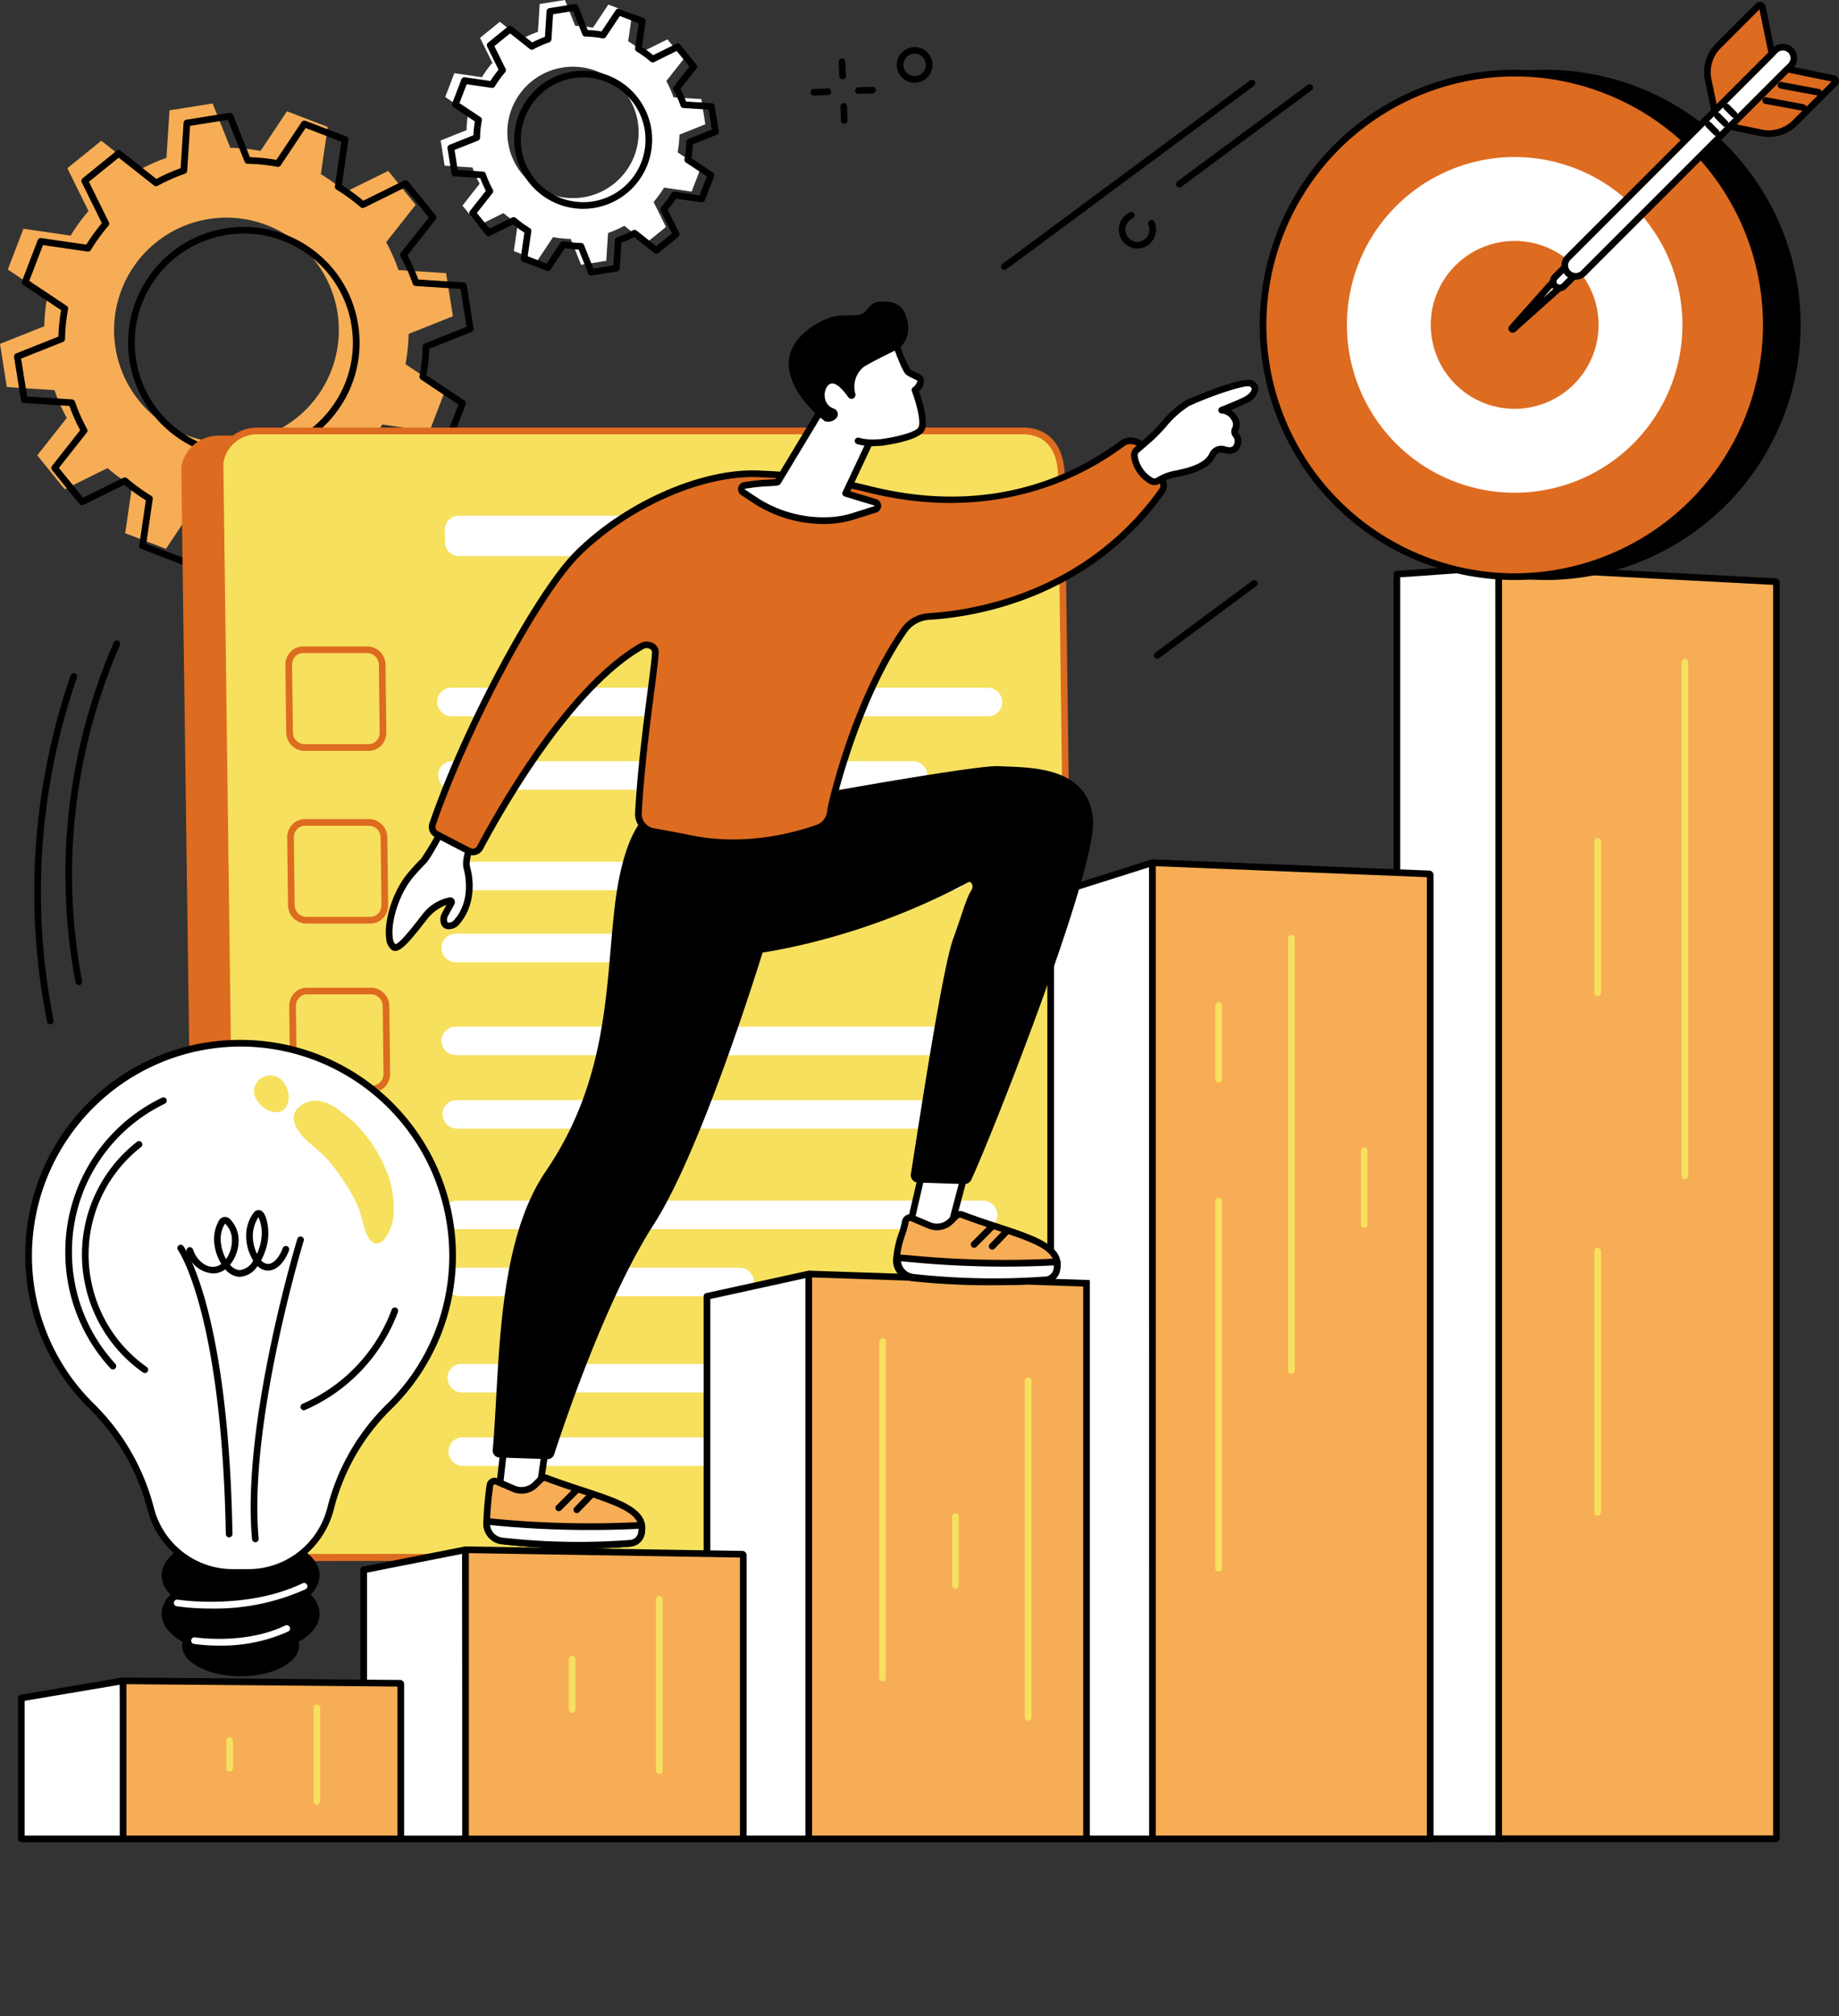 <svg xmlns="http://www.w3.org/2000/svg" width="320.627" height="351.31" viewBox="0 0 320.627 351.31">
  <rect x="0" y="0" width="320.627" height="351.31" fill="#333333" stroke="none"/>
  <g id="Group_486" data-name="Group 486" transform="translate(-277.43 -536.69)">
    <path id="Shape" d="M0,0H30V30H0Z" transform="translate(408 858)" fill="none"/>
    <path id="Path_2173" data-name="Path 2173" d="M219.8-818.491a11.449,11.449,0,0,1,13.1,9.515,11.449,11.449,0,0,1-9.515,13.1,11.45,11.45,0,0,1-13.1-9.515A11.45,11.45,0,0,1,219.8-818.491Zm-21.28,12.715.7,4.393,4.848.313a18.4,18.4,0,0,0,1.256,2.833l-3.005,3.809,2.8,3.456,4.356-2.153a18.641,18.641,0,0,0,2.5,1.818l-.7,4.808,4.153,1.593,2.692-4.036a18.438,18.438,0,0,0,3.082.318l1.8,4.513,4.392-.7.313-4.848a18.4,18.4,0,0,0,2.833-1.256l3.809,3.005,3.456-2.8-2.152-4.356a18.675,18.675,0,0,0,1.819-2.5l4.808.7,1.593-4.153-4.036-2.692a18.444,18.444,0,0,0,.318-3.083l4.513-1.8-.7-4.392-4.848-.313a18.417,18.417,0,0,0-1.256-2.833l3.005-3.808-2.8-3.456-4.356,2.152a18.638,18.638,0,0,0-2.5-1.818l.7-4.808-4.152-1.593-2.692,4.036a18.434,18.434,0,0,0-3.082-.318l-1.8-4.513-4.393.7-.313,4.848a18.4,18.4,0,0,0-2.833,1.256l-3.808-3.005-3.456,2.8,2.153,4.356a18.666,18.666,0,0,0-1.819,2.5l-4.809-.7-1.593,4.153,4.036,2.692a18.437,18.437,0,0,0-.318,3.082Z" transform="translate(155.736 1366.945)" fill="#fff"/>
    <path id="Path_2174" data-name="Path 2174" d="M223.55-815.514a10.8,10.8,0,0,0-7.092,4.348,10.8,10.8,0,0,0-1.941,8.089,10.881,10.881,0,0,0,12.437,9.033,10.882,10.882,0,0,0,9.033-12.437A10.882,10.882,0,0,0,223.55-815.514Zm1.7,22.766A12.048,12.048,0,0,1,213.371-802.9a11.951,11.951,0,0,1,2.147-8.953,11.95,11.95,0,0,1,7.85-4.812,12.043,12.043,0,0,1,13.765,10,12.044,12.044,0,0,1-10,13.766A12.088,12.088,0,0,1,225.245-792.749Zm-3.466,5.63a.572.572,0,0,1,.108.01,17.927,17.927,0,0,0,2.986.308.581.581,0,0,1,.528.366l1.626,4.082,3.476-.551.283-4.384a.58.58,0,0,1,.389-.511,17.978,17.978,0,0,0,2.744-1.217.58.58,0,0,1,.639.053L238-786.245l2.735-2.215-1.947-3.94a.581.581,0,0,1,.081-.636,18.118,18.118,0,0,0,1.762-2.426.582.582,0,0,1,.58-.274l4.349.633,1.26-3.286-3.651-2.435a.581.581,0,0,1-.248-.591,17.93,17.93,0,0,0,.308-2.986.58.58,0,0,1,.365-.528l4.081-1.626-.551-3.476-4.384-.283a.581.581,0,0,1-.511-.389,17.86,17.86,0,0,0-1.216-2.743.581.581,0,0,1,.053-.639l2.718-3.445-2.215-2.734-3.94,1.947A.581.581,0,0,1,237-818.4a18.123,18.123,0,0,0-2.426-1.762.581.581,0,0,1-.273-.58l.633-4.349-3.286-1.261-2.435,3.651a.58.58,0,0,1-.592.248,17.884,17.884,0,0,0-2.985-.308.58.58,0,0,1-.528-.366l-1.626-4.081-3.476.551-.283,4.384a.581.581,0,0,1-.389.511,17.9,17.9,0,0,0-2.743,1.216.58.58,0,0,1-.639-.053l-3.445-2.718-2.735,2.215,1.947,3.94a.58.58,0,0,1-.081.636,18.133,18.133,0,0,0-1.762,2.427.581.581,0,0,1-.58.273l-4.35-.633-1.26,3.286,3.651,2.435a.581.581,0,0,1,.248.591,17.892,17.892,0,0,0-.308,2.985.58.58,0,0,1-.366.528l-4.081,1.626.551,3.476,4.384.284a.58.58,0,0,1,.511.389,17.911,17.911,0,0,0,1.216,2.744.581.581,0,0,1-.053.639l-2.718,3.444,2.215,2.735,3.94-1.947a.581.581,0,0,1,.636.08,18.079,18.079,0,0,0,2.426,1.762.581.581,0,0,1,.273.58l-.633,4.349,3.286,1.26,2.434-3.65A.581.581,0,0,1,221.779-787.119Zm4.88,5.992a.58.58,0,0,1-.539-.366l-1.657-4.159a19.1,19.1,0,0,1-2.412-.248l-2.481,3.72a.581.581,0,0,1-.691.22l-4.153-1.593a.58.58,0,0,1-.367-.625L215-788.61a19.318,19.318,0,0,1-1.959-1.422l-4.015,1.984a.581.581,0,0,1-.708-.155l-2.8-3.456a.58.58,0,0,1,0-.725l2.77-3.51a19.119,19.119,0,0,1-.983-2.217l-4.467-.289a.581.581,0,0,1-.536-.488l-.7-4.393a.581.581,0,0,1,.358-.63l4.159-1.657a19.133,19.133,0,0,1,.248-2.412l-3.72-2.481a.581.581,0,0,1-.22-.691l1.593-4.153a.58.58,0,0,1,.625-.367l4.432.645a19.347,19.347,0,0,1,1.423-1.959L208.521-821a.581.581,0,0,1,.155-.708l3.456-2.8a.58.58,0,0,1,.725,0l3.51,2.77a19.05,19.05,0,0,1,2.217-.982l.289-4.468a.581.581,0,0,1,.488-.536l4.393-.7a.58.58,0,0,1,.63.358l1.657,4.159a19.051,19.051,0,0,1,2.412.248l2.481-3.72a.581.581,0,0,1,.691-.22l4.153,1.593a.58.58,0,0,1,.367.625l-.645,4.432a19.283,19.283,0,0,1,1.959,1.423l4.015-1.985a.581.581,0,0,1,.708.155l2.8,3.456a.58.58,0,0,1,0,.725l-2.77,3.51a19.119,19.119,0,0,1,.983,2.217l4.467.289a.581.581,0,0,1,.536.488l.7,4.393a.58.58,0,0,1-.358.63l-4.159,1.657a19.13,19.13,0,0,1-.248,2.413l3.72,2.481a.581.581,0,0,1,.22.691l-1.593,4.153a.58.58,0,0,1-.625.366l-4.432-.645A19.356,19.356,0,0,1,240-792.573l1.984,4.015a.58.58,0,0,1-.155.708l-3.456,2.8a.58.58,0,0,1-.725,0l-3.51-2.77a19.1,19.1,0,0,1-2.218.983l-.289,4.467a.581.581,0,0,1-.488.536l-4.393.7A.554.554,0,0,1,226.659-781.127Z" transform="translate(153.852 1365.828)"/>
    <path id="Path_2175" data-name="Path 2175" d="M36.413-763.526a19.592,19.592,0,0,1,22.419,16.282A19.593,19.593,0,0,1,42.55-724.825a19.592,19.592,0,0,1-22.419-16.282A19.592,19.592,0,0,1,36.413-763.526ZM0-741.768l1.192,7.517,8.3.536a31.534,31.534,0,0,0,2.149,4.848l-5.144,6.517,4.791,5.914,7.454-3.684a31.916,31.916,0,0,0,4.285,3.112l-1.2,8.228,7.106,2.726,4.607-6.907a31.574,31.574,0,0,0,5.274.544l3.076,7.722,7.517-1.192.537-8.3a31.543,31.543,0,0,0,4.847-2.149l6.517,5.143,5.914-4.791-3.683-7.454a31.945,31.945,0,0,0,3.112-4.285l8.228,1.2,2.726-7.106L70.7-738.232a31.53,31.53,0,0,0,.545-5.274l7.722-3.076L77.771-754.1l-8.295-.537a31.6,31.6,0,0,0-2.149-4.848L72.47-766l-4.79-5.914-7.454,3.683a31.888,31.888,0,0,0-4.285-3.112l1.2-8.228L50.032-782.3l-4.607,6.907a31.535,31.535,0,0,0-5.274-.544l-3.077-7.723-7.517,1.192-.536,8.295a31.5,31.5,0,0,0-4.848,2.149l-6.517-5.143-5.914,4.791,3.684,7.454a31.956,31.956,0,0,0-3.112,4.285l-8.228-1.2L1.36-754.725l6.907,4.606a31.54,31.54,0,0,0-.545,5.275Z" transform="translate(277.43 1338.38)" fill="#f6ad55"/>
    <path id="Path_2176" data-name="Path 2176" d="M43.322-758.759l.091.573a18.888,18.888,0,0,0-12.405,7.6,18.886,18.886,0,0,0-3.394,14.15,18.885,18.885,0,0,0,7.6,12.405,18.887,18.887,0,0,0,14.15,3.394,18.886,18.886,0,0,0,12.405-7.605,18.886,18.886,0,0,0,3.394-14.149,18.888,18.888,0,0,0-7.6-12.405,18.886,18.886,0,0,0-14.15-3.394Zm3.026,39.527a20.021,20.021,0,0,1-11.811-3.855,20.039,20.039,0,0,1-8.069-13.163,20.04,20.04,0,0,1,3.6-15.014,20.041,20.041,0,0,1,13.163-8.069,20.039,20.039,0,0,1,15.013,3.6,20.038,20.038,0,0,1,8.069,13.163,20.037,20.037,0,0,1-3.6,15.013,20.04,20.04,0,0,1-13.163,8.07A20.462,20.462,0,0,1,46.348-719.232Zm-5.9,10.458a.572.572,0,0,1,.108.01,31.1,31.1,0,0,0,5.178.534.581.581,0,0,1,.528.365l2.9,7.291,6.6-1.046.507-7.832a.582.582,0,0,1,.389-.511,31.059,31.059,0,0,0,4.758-2.109.579.579,0,0,1,.639.053l6.153,4.855L73.4-711.37l-3.478-7.038a.58.58,0,0,1,.081-.636,31.457,31.457,0,0,0,3.056-4.207.581.581,0,0,1,.58-.274l7.768,1.13,2.394-6.239-6.521-4.349a.58.58,0,0,1-.248-.592,31.05,31.05,0,0,0,.534-5.177.58.58,0,0,1,.365-.528l7.291-2.9-1.046-6.6-7.832-.507a.579.579,0,0,1-.511-.389,31.078,31.078,0,0,0-2.11-4.758.58.58,0,0,1,.053-.639l4.855-6.153-4.206-5.193-7.038,3.478a.581.581,0,0,1-.636-.08,31.437,31.437,0,0,0-4.207-3.056.58.58,0,0,1-.273-.58l1.13-7.769-6.239-2.394L52.817-770.3a.582.582,0,0,1-.592.248,31.051,31.051,0,0,0-5.177-.534.582.582,0,0,1-.528-.366l-2.9-7.291-6.6,1.047-.507,7.832a.581.581,0,0,1-.389.511,31.017,31.017,0,0,0-4.759,2.11.58.58,0,0,1-.639-.053l-6.153-4.856-5.192,4.206,3.478,7.038a.581.581,0,0,1-.08.636,31.4,31.4,0,0,0-3.056,4.207.582.582,0,0,1-.58.274l-7.769-1.13-2.394,6.239,6.521,4.349a.581.581,0,0,1,.248.591,31.059,31.059,0,0,0-.534,5.178.581.581,0,0,1-.365.528l-7.291,2.9,1.046,6.6,7.832.507a.581.581,0,0,1,.511.389,31.032,31.032,0,0,0,2.11,4.758.581.581,0,0,1-.053.639l-4.856,6.153,4.206,5.193,7.038-3.478a.581.581,0,0,1,.636.081,31.438,31.438,0,0,0,4.207,3.055.581.581,0,0,1,.274.58l-1.13,7.768,6.239,2.394,4.349-6.521A.581.581,0,0,1,40.447-708.774Zm8.35,9.428a.581.581,0,0,1-.539-.366l-2.935-7.367a32.292,32.292,0,0,1-4.606-.475l-4.395,6.589a.581.581,0,0,1-.691.22l-7.106-2.726a.58.58,0,0,1-.366-.625l1.142-7.85a32.625,32.625,0,0,1-3.741-2.717l-7.112,3.515a.582.582,0,0,1-.708-.155l-4.791-5.914a.581.581,0,0,1,0-.725l4.906-6.217a32.264,32.264,0,0,1-1.876-4.233L8.064-728.9a.581.581,0,0,1-.536-.489L6.336-736.91a.58.58,0,0,1,.358-.63l7.367-2.935a32.212,32.212,0,0,1,.474-4.606l-6.589-4.395a.58.58,0,0,1-.22-.691l2.726-7.106a.581.581,0,0,1,.625-.367l7.85,1.142a32.6,32.6,0,0,1,2.717-3.741l-3.514-7.111a.581.581,0,0,1,.155-.708l5.913-4.791a.581.581,0,0,1,.725,0l6.217,4.906a32.226,32.226,0,0,1,4.233-1.877l.512-7.913a.58.58,0,0,1,.488-.536l7.517-1.192a.58.58,0,0,1,.63.358l2.935,7.367a32.211,32.211,0,0,1,4.606.475l4.395-6.589a.581.581,0,0,1,.691-.22l7.106,2.726a.581.581,0,0,1,.367.625l-1.142,7.85a32.653,32.653,0,0,1,3.741,2.717l7.111-3.514a.58.58,0,0,1,.708.155L79.83-761.6a.58.58,0,0,1,.005.725l-4.907,6.218a32.235,32.235,0,0,1,1.877,4.233l7.913.512a.581.581,0,0,1,.536.488l1.192,7.517a.581.581,0,0,1-.359.63l-7.367,2.935a32.208,32.208,0,0,1-.475,4.606l6.589,4.395a.58.58,0,0,1,.22.691l-2.726,7.106a.58.58,0,0,1-.625.367l-7.85-1.142a32.714,32.714,0,0,1-2.717,3.741l3.514,7.112a.581.581,0,0,1-.155.708l-5.914,4.791a.58.58,0,0,1-.725,0l-6.218-4.906a32.228,32.228,0,0,1-4.233,1.876l-.512,7.913a.581.581,0,0,1-.488.536l-7.517,1.192A.61.61,0,0,1,48.8-699.346Z" transform="translate(273.551 1335.814)"/>
    <path id="Path_2177" data-name="Path 2177" d="M90.894-439H224.285a6.452,6.452,0,0,0,6.555-6.471l-2.48-181.048c-.162-4.849-2.6-7.606-6.74-7.606H88.227a6.572,6.572,0,0,0-6.561,5.529l2.5,183.125A6.668,6.668,0,0,0,90.894-439Z" transform="translate(227.369 1246.716)" fill="#dd6b20"/>
    <path id="Path_2178" data-name="Path 2178" d="M108.23-439.933H241.622a6.476,6.476,0,0,0,6.559-6.51l-2.373-182.15c-.159-4.879-2.594-7.653-6.735-7.653H105.678a6.588,6.588,0,0,0-6.564,5.563l2.388,184.24A6.682,6.682,0,0,0,108.23-439.933Z" transform="translate(216.674 1248.017)" fill="#f6e05e"/>
    <path id="Path_2179" data-name="Path 2179" d="M98.775-631.561l2.387,184.191a6.107,6.107,0,0,0,6.148,5.937H240.7a6,6,0,0,0,4.307-1.781,5.747,5.747,0,0,0,1.671-4.141L244.307-629.5c-.149-4.561-2.335-7.079-6.155-7.079H104.758A5.984,5.984,0,0,0,98.775-631.561ZM240.7-440.272H107.31A7.273,7.273,0,0,1,100-447.355L97.613-631.642l.007-.047a7.138,7.138,0,0,1,7.138-6.056H238.152c4.478,0,7.145,2.994,7.316,8.214l2.373,182.161a6.9,6.9,0,0,1-2.006,4.972A7.151,7.151,0,0,1,240.7-440.272Z" transform="translate(217.594 1248.937)" fill="#dd6b20"/>
    <path id="Path_2180" data-name="Path 2180" d="M106.714-365.371a7.273,7.273,0,0,1-7.309-7.083L96.64-514.966a.58.58,0,0,1,.569-.592.572.572,0,0,1,.592.569l2.765,142.515a6.108,6.108,0,0,0,6.148,5.941l92.187-.152h0a.581.581,0,0,1,.581.58.58.58,0,0,1-.58.581Z" transform="translate(218.191 1174.036)" fill="#dd6b20"/>
    <path id="Path_2181" data-name="Path 2181" d="M131.667-538.045a1.863,1.863,0,0,0-1.333.563,2.08,2.08,0,0,0-.594,1.5l.142,11.727a2.059,2.059,0,0,0,1.992,2.082h11.214a1.864,1.864,0,0,0,1.333-.563,2.085,2.085,0,0,0,.594-1.5l-.143-11.726a2.058,2.058,0,0,0-1.991-2.082Zm11.421,17.037H131.875a3.223,3.223,0,0,1-3.152-3.229l-.142-11.726a3.237,3.237,0,0,1,.928-2.335,3.017,3.017,0,0,1,2.159-.908h11.214a3.223,3.223,0,0,1,3.152,3.229l.143,11.727a3.234,3.234,0,0,1-.929,2.334A3.017,3.017,0,0,1,143.088-521.008Z" transform="translate(198.611 1188.532)" fill="#dd6b20"/>
    <path id="Path_2182" data-name="Path 2182" d="M132.47-460.3a1.862,1.862,0,0,0-1.333.564,2.08,2.08,0,0,0-.594,1.5l.142,11.727a2.059,2.059,0,0,0,1.992,2.082h11.214a1.863,1.863,0,0,0,1.333-.563,2.084,2.084,0,0,0,.594-1.5l-.143-11.726a2.059,2.059,0,0,0-1.992-2.082Zm11.421,17.038H132.678a3.223,3.223,0,0,1-3.153-3.229l-.142-11.726a3.236,3.236,0,0,1,.929-2.335,3.015,3.015,0,0,1,2.159-.909h11.214a3.224,3.224,0,0,1,3.153,3.229l.143,11.727a3.236,3.236,0,0,1-.929,2.334A3.015,3.015,0,0,1,143.891-443.262Z" transform="translate(198.119 1140.875)" fill="#dd6b20"/>
    <path id="Path_2183" data-name="Path 2183" d="M133.392-384.379a1.864,1.864,0,0,0-1.333.563,2.084,2.084,0,0,0-.594,1.5l.142,11.727A2.059,2.059,0,0,0,133.6-368.5h11.214a1.864,1.864,0,0,0,1.333-.563,2.082,2.082,0,0,0,.594-1.5L146.6-382.3a2.059,2.059,0,0,0-1.992-2.082Zm11.421,17.037H133.6a3.224,3.224,0,0,1-3.153-3.229L130.3-382.3a3.236,3.236,0,0,1,.929-2.335,3.018,3.018,0,0,1,2.159-.908h11.214a3.224,3.224,0,0,1,3.153,3.229l.142,11.727a3.234,3.234,0,0,1-.929,2.334A3.015,3.015,0,0,1,144.813-367.342Z" transform="translate(197.555 1094.335)" fill="#dd6b20"/>
    <path id="Path_2184" data-name="Path 2184" d="M135-305.885a1.863,1.863,0,0,0-1.333.563,2.083,2.083,0,0,0-.594,1.5l.143,11.726a2.059,2.059,0,0,0,1.991,2.082h11.214a1.864,1.864,0,0,0,1.333-.563,2.084,2.084,0,0,0,.594-1.5l-.143-11.727a2.059,2.059,0,0,0-1.991-2.082Zm11.421,17.038H135.209a3.223,3.223,0,0,1-3.152-3.229l-.143-11.727a3.237,3.237,0,0,1,.929-2.334,3.017,3.017,0,0,1,2.159-.909h11.214a3.224,3.224,0,0,1,3.152,3.229l.143,11.726a3.236,3.236,0,0,1-.929,2.335A3.015,3.015,0,0,1,146.422-288.847Z" transform="translate(196.568 1046.219)" fill="#dd6b20"/>
    <path id="Path_2185" data-name="Path 2185" d="M266.551-591H202.832a2.466,2.466,0,0,1-2.4-2.483l-.025-2.069a2.4,2.4,0,0,1,2.344-2.483h63.72a2.467,2.467,0,0,1,2.4,2.483l.025,2.069A2.4,2.4,0,0,1,266.551-591Z" transform="translate(154.584 1224.591)" fill="#fff"/>
    <path id="Path_2186" data-name="Path 2186" d="M293.023-515.629H199.46a2.52,2.52,0,0,1-2.511-2.483,2.443,2.443,0,0,1,2.448-2.483H292.96a2.519,2.519,0,0,1,2.511,2.483A2.443,2.443,0,0,1,293.023-515.629Z" transform="translate(156.701 1177.124)" fill="#fff"/>
    <path id="Path_2187" data-name="Path 2187" d="M280.248-482.554H199.914a2.519,2.519,0,0,1-2.511-2.483,2.443,2.443,0,0,1,2.448-2.483h80.335a2.52,2.52,0,0,1,2.511,2.483A2.443,2.443,0,0,1,280.248-482.554Z" transform="translate(156.424 1156.849)" fill="#fff"/>
    <path id="Path_2188" data-name="Path 2188" d="M287.417-437.31H200.738a2.519,2.519,0,0,1-2.511-2.483,2.443,2.443,0,0,1,2.448-2.483h86.679a2.52,2.52,0,0,1,2.511,2.483A2.444,2.444,0,0,1,287.417-437.31Z" transform="translate(155.918 1129.115)" fill="#fff"/>
    <path id="Path_2189" data-name="Path 2189" d="M250.171-404.854H201.411a2.52,2.52,0,0,1-2.511-2.483,2.443,2.443,0,0,1,2.448-2.483h48.761a2.52,2.52,0,0,1,2.511,2.483A2.444,2.444,0,0,1,250.171-404.854Z" transform="translate(155.506 1109.219)" fill="#fff"/>
    <path id="Path_2190" data-name="Path 2190" d="M294.966-363.038H201.4a2.52,2.52,0,0,1-2.511-2.483A2.443,2.443,0,0,1,201.339-368H294.9a2.52,2.52,0,0,1,2.511,2.483A2.444,2.444,0,0,1,294.966-363.038Z" transform="translate(155.51 1083.586)" fill="#fff"/>
    <path id="Path_2191" data-name="Path 2191" d="M282.191-329.962H201.857a2.52,2.52,0,0,1-2.511-2.483,2.443,2.443,0,0,1,2.448-2.483h80.334a2.519,2.519,0,0,1,2.511,2.483A2.443,2.443,0,0,1,282.191-329.962Z" transform="translate(155.232 1063.31)" fill="#fff"/>
    <path id="Path_2192" data-name="Path 2192" d="M293.833-284.718H202.171a2.52,2.52,0,0,1-2.511-2.483,2.443,2.443,0,0,1,2.448-2.483H293.77a2.519,2.519,0,0,1,2.511,2.483A2.443,2.443,0,0,1,293.833-284.718Z" transform="translate(155.039 1035.576)" fill="#fff"/>
    <path id="Path_2193" data-name="Path 2193" d="M252.086-254.518H203.325A2.52,2.52,0,0,1,200.814-257a2.444,2.444,0,0,1,2.448-2.483h48.761A2.519,2.519,0,0,1,254.533-257,2.443,2.443,0,0,1,252.086-254.518Z" transform="translate(154.332 1017.063)" fill="#fff"/>
    <path id="Path_2194" data-name="Path 2194" d="M297.674-211.2H204.111a2.519,2.519,0,0,1-2.511-2.483,2.443,2.443,0,0,1,2.448-2.483h93.564a2.519,2.519,0,0,1,2.511,2.483A2.443,2.443,0,0,1,297.674-211.2Z" transform="translate(153.85 990.509)" fill="#fff"/>
    <path id="Path_2195" data-name="Path 2195" d="M284.9-178.124H204.565a2.52,2.52,0,0,1-2.511-2.483,2.443,2.443,0,0,1,2.448-2.483h80.334a2.52,2.52,0,0,1,2.511,2.483A2.443,2.443,0,0,1,284.9-178.124Z" transform="translate(153.572 970.234)" fill="#fff"/>
    <path id="Path_2196" data-name="Path 2196" d="M647.244-353.355H629.319V-573.7l17.745-1.253Z" transform="translate(-108.34 1210.442)" fill="#fff"/>
    <path id="Path_2197" data-name="Path 2197" d="M628.98-354.855h16.764l-.179-220.39-16.585,1.171Zm17.345,1.161H628.4a.58.58,0,0,1-.581-.581V-574.615a.581.581,0,0,1,.539-.579l17.746-1.253a.582.582,0,0,1,.436.154.58.58,0,0,1,.185.425l.18,221.594a.578.578,0,0,1-.17.41A.584.584,0,0,1,646.325-353.694Z" transform="translate(-107.422 1211.362)"/>
    <path id="Path_2198" data-name="Path 2198" d="M723.414-353.34H675.352c-.1,0-.18-.112-.18-.248V-574.673c0-.142.085-.256.187-.25l48.063,2.537c.1.005.174.116.174.25v218.548C723.6-353.452,723.515-353.34,723.414-353.34Z" transform="translate(-136.449 1210.427)" fill="#f6ad55"/>
    <path id="Path_2199" data-name="Path 2199" d="M674.833-354.84H722.1V-572.746l-47.263-2.495Zm47.662,1.161H674.432a.788.788,0,0,1-.76-.828V-575.592a.866.866,0,0,1,.26-.628.722.722,0,0,1,.538-.2l48.064,2.537a.8.8,0,0,1,.724.83v218.548A.79.79,0,0,1,722.495-353.679Z" transform="translate(-135.529 1211.347)"/>
    <path id="Path_2200" data-name="Path 2200" d="M758.147-442.907a.581.581,0,0,1-.582-.581v-89.479a.581.581,0,0,1,.582-.581.58.58,0,0,1,.58.581v89.479A.58.58,0,0,1,758.147-442.907Z" transform="translate(-186.955 1185.063)" fill="#f6e05e"/>
    <path id="Path_2201" data-name="Path 2201" d="M718.859-425.374a.58.58,0,0,1-.581-.581v-26.4a.58.58,0,0,1,.581-.581.581.581,0,0,1,.581.581v26.4A.581.581,0,0,1,718.859-425.374Z" transform="translate(-162.873 1135.647)" fill="#f6e05e"/>
    <path id="Path_2202" data-name="Path 2202" d="M718.859-221.824a.58.58,0,0,1-.581-.581v-45.551a.58.58,0,0,1,.581-.581.58.58,0,0,1,.581.581V-222.4A.581.581,0,0,1,718.859-221.824Z" transform="translate(-162.873 1022.612)" fill="#f6e05e"/>
    <path id="Path_2203" data-name="Path 2203" d="M491.188-271.728H473.346v-164.5l17.745-5.606Z" transform="translate(-12.73 1128.842)" fill="#fff"/>
    <path id="Path_2204" data-name="Path 2204" d="M473.007-273.228h16.681l-.1-168.732-16.585,5.239Zm17.262,1.161H472.427a.58.58,0,0,1-.581-.581v-164.5a.58.58,0,0,1,.406-.554L490-443.3a.581.581,0,0,1,.518.085.58.58,0,0,1,.238.468l.1,170.1a.578.578,0,0,1-.17.41A.583.583,0,0,1,490.269-272.067Z" transform="translate(-11.811 1129.762)"/>
    <path id="Path_2205" data-name="Path 2205" d="M567.441-271.716H519.379a.186.186,0,0,1-.18-.194V-441.62a.186.186,0,0,1,.187-.192l48.063,1.947a.187.187,0,0,1,.173.192v167.763A.186.186,0,0,1,567.441-271.716Z" transform="translate(-40.838 1128.83)" fill="#f6ad55"/>
    <path id="Path_2206" data-name="Path 2206" d="M518.86-273.216h47.261v-167l-47.261-1.914Zm47.662,1.161H518.459a.769.769,0,0,1-.76-.774V-442.54a.783.783,0,0,1,.238-.562.77.77,0,0,1,.552-.21l48.063,1.947a.765.765,0,0,1,.73.772v167.763A.769.769,0,0,1,566.522-272.055Z" transform="translate(-39.918 1129.75)"/>
    <path id="Path_2207" data-name="Path 2207" d="M580.869-332.863a.58.58,0,0,1-.581-.581v-75.348a.58.58,0,0,1,.581-.581.58.58,0,0,1,.581.581v75.348A.58.58,0,0,1,580.869-332.863Z" transform="translate(-78.285 1108.944)" fill="#f6e05e"/>
    <path id="Path_2208" data-name="Path 2208" d="M548.08-365.023a.581.581,0,0,1-.581-.581v-12.844a.58.58,0,0,1,.581-.581.58.58,0,0,1,.581.581V-365.6A.58.58,0,0,1,548.08-365.023Z" transform="translate(-58.186 1090.344)" fill="#f6e05e"/>
    <path id="Path_2209" data-name="Path 2209" d="M548.08-225.816a.581.581,0,0,1-.581-.581V-290.37a.58.58,0,0,1,.581-.581.58.58,0,0,1,.581.581V-226.4A.58.58,0,0,1,548.08-225.816Z" transform="translate(-58.186 1036.352)" fill="#f6e05e"/>
    <path id="Path_2210" data-name="Path 2210" d="M613.658-299.6a.58.58,0,0,1-.581-.581v-12.844a.58.58,0,0,1,.581-.581.58.58,0,0,1,.581.581v12.844A.58.58,0,0,1,613.658-299.6Z" transform="translate(-98.385 1050.237)" fill="#f6e05e"/>
    <path id="Path_2211" data-name="Path 2211" d="M336.253-158.207H318.507v-94.545l17.746-3.891Z" transform="translate(82.186 1015.322)" fill="#fff"/>
    <path id="Path_2212" data-name="Path 2212" d="M318.168-159.707h16.585v-97.134L318.168-253.2Zm17.165,1.161H317.587a.58.58,0,0,1-.581-.581v-94.545a.58.58,0,0,1,.456-.567l17.746-3.891a.58.58,0,0,1,.488.115.58.58,0,0,1,.217.452v98.436A.58.58,0,0,1,335.333-158.546Z" transform="translate(83.105 1016.241)"/>
    <path id="Path_2213" data-name="Path 2213" d="M412.783-158.2H364.361v-98.229a.2.2,0,0,1,.207-.2l48.215,1.615Z" transform="translate(54.078 1015.312)" fill="#f6ad55"/>
    <path id="Path_2214" data-name="Path 2214" d="M364.022-159.7h47.261v-95.672l-47.261-1.583Zm48.422,1.161H362.861v-98.81a.784.784,0,0,1,.238-.561.771.771,0,0,1,.569-.219l48.777,1.634Z" transform="translate(54.998 1016.231)"/>
    <path id="Path_2215" data-name="Path 2215" d="M396.7-167.944a.58.58,0,0,1-.581-.58v-58.645a.58.58,0,0,1,.581-.581.58.58,0,0,1,.581.581v58.645A.58.58,0,0,1,396.7-167.944Z" transform="translate(34.609 997.61)" fill="#f6e05e"/>
    <path id="Path_2216" data-name="Path 2216" d="M462.279-150.22a.581.581,0,0,1-.581-.581v-58.645a.58.58,0,0,1,.581-.581.58.58,0,0,1,.581.581V-150.8A.58.58,0,0,1,462.279-150.22Z" transform="translate(-5.59 986.746)" fill="#f6e05e"/>
    <path id="Path_2217" data-name="Path 2217" d="M429.49-135.716a.58.58,0,0,1-.58-.581v-12a.58.58,0,0,1,.58-.581.58.58,0,0,1,.581.581v12A.581.581,0,0,1,429.49-135.716Z" transform="translate(14.51 949.263)" fill="#f6e05e"/>
    <path id="Path_2218" data-name="Path 2218" d="M181.783-82.1H163.869V-129l17.746-3.5Z" transform="translate(176.979 939.219)" fill="#fff"/>
    <path id="Path_2219" data-name="Path 2219" d="M163.53-83.6h16.751l-.165-49.1-16.587,3.271Zm17.334,1.161H162.95a.58.58,0,0,1-.581-.581v-46.891a.581.581,0,0,1,.468-.57l17.746-3.5a.58.58,0,0,1,.48.121.58.58,0,0,1,.213.447l.169,50.388a.592.592,0,0,1-.169.414A.584.584,0,0,1,180.864-82.444Z" transform="translate(177.898 940.139)"/>
    <path id="Path_2220" data-name="Path 2220" d="M257.976-82.1H209.892a.17.17,0,0,1-.169-.17v-50.049a.168.168,0,0,1,.171-.169l48.085.784a.169.169,0,0,1,.166.169v49.264A.17.17,0,0,1,257.976-82.1Z" transform="translate(148.871 939.215)" fill="#f6ad55"/>
    <path id="Path_2221" data-name="Path 2221" d="M209.384-83.6h47.261v-48.449l-47.261-.771Zm47.673,1.161H208.972a.751.751,0,0,1-.749-.751v-50.049a.742.742,0,0,1,.224-.534.748.748,0,0,1,.538-.216l48.085.785a.753.753,0,0,1,.737.749V-83.19A.751.751,0,0,1,257.057-82.44Z" transform="translate(149.791 940.135)"/>
    <path id="Path_2222" data-name="Path 2222" d="M296.109-80.663a.58.58,0,0,1-.581-.58v-29.837a.581.581,0,0,1,.581-.581.58.58,0,0,1,.581.581v29.837A.58.58,0,0,1,296.109-80.663Z" transform="translate(96.271 926.448)" fill="#f6e05e"/>
    <path id="Path_2223" data-name="Path 2223" d="M256.823-74.817a.58.58,0,0,1-.581-.58v-8.8a.58.58,0,0,1,.581-.58.581.581,0,0,1,.581.58v8.8A.58.58,0,0,1,256.823-74.817Z" transform="translate(120.355 909.97)" fill="#f6e05e"/>
    <path id="Path_2224" data-name="Path 2224" d="M27.516-45.929H9.6V-70.487l17.745-2.995Z" transform="translate(271.545 903.044)" fill="#fff"/>
    <path id="Path_2225" data-name="Path 2225" d="M9.262-47.43h16.75L25.85-73.715l-16.588,2.8ZM26.6-46.269H8.682a.58.58,0,0,1-.581-.581V-71.406a.58.58,0,0,1,.484-.572l17.745-3a.579.579,0,0,1,.47.128.583.583,0,0,1,.207.441l.169,27.551a.586.586,0,0,1-.169.414A.585.585,0,0,1,26.6-46.269Z" transform="translate(272.465 903.963)"/>
    <path id="Path_2226" data-name="Path 2226" d="M103.708-45.927H55.624c-.093,0-.169-.043-.169-.093V-73.385c0-.052.077-.093.171-.092l48.085.429c.092,0,.166.042.166.092V-46.02C103.877-45.969,103.8-45.927,103.708-45.927Z" transform="translate(243.438 903.042)" fill="#f6ad55"/>
    <path id="Path_2227" data-name="Path 2227" d="M55.116-47.426h47.261V-73.39l-47.261-.422Zm47.673,1.161H54.7a.708.708,0,0,1-.749-.673V-74.3a.64.64,0,0,1,.193-.457.814.814,0,0,1,.565-.216l48.084.429a.7.7,0,0,1,.741.673v26.936A.708.708,0,0,1,102.789-46.265Z" transform="translate(244.355 903.96)"/>
    <path id="Path_2228" data-name="Path 2228" d="M141.842-45.294a.581.581,0,0,1-.581-.581V-62.189a.581.581,0,0,1,.581-.581.58.58,0,0,1,.58.581v16.314A.58.58,0,0,1,141.842-45.294Z" transform="translate(190.838 896.477)" fill="#f6e05e"/>
    <path id="Path_2229" data-name="Path 2229" d="M102.555-42.1a.58.58,0,0,1-.581-.581v-4.813a.58.58,0,0,1,.581-.581.58.58,0,0,1,.58.581v4.813A.58.58,0,0,1,102.555-42.1Z" transform="translate(214.92 887.468)" fill="#f6e05e"/>
    <path id="Path_2230" data-name="Path 2230" d="M226.458-197.951,224.7-182.389l6.618,2.755L233.76-196.6Z" transform="translate(139.688 979.344)" fill="#fff"/>
    <path id="Path_2231" data-name="Path 2231" d="M224.41-183.677l5.524,2.3,2.252-15.672-6.141-1.137Zm5.993,3.7a.581.581,0,0,1-.223-.044l-6.618-2.755a.581.581,0,0,1-.354-.6l1.755-15.562a.58.58,0,0,1,.231-.4.58.58,0,0,1,.451-.1l7.3,1.353a.581.581,0,0,1,.469.653l-2.438,16.965a.58.58,0,0,1-.288.422A.577.577,0,0,1,230.4-179.973Z" transform="translate(140.607 980.263)"/>
    <path id="Path_2232" data-name="Path 2232" d="M219.816-163.592a56.023,56.023,0,0,0-.573,6.666,3.042,3.042,0,0,0,2.668,3.036,119.759,119.759,0,0,0,22.472.4,2.153,2.153,0,0,0,1.864-1.9c.945-4.792-7.392-5.966-16.532-9.442a.987.987,0,0,0-1.038.211l-.986.954a3.411,3.411,0,0,1-3.711.687l-3-1.278A.843.843,0,0,0,219.816-163.592Z" transform="translate(143.035 959.077)" fill="#f6ad55"/>
    <path id="Path_2233" data-name="Path 2233" d="M219.471-164.429a55.617,55.617,0,0,0-.567,6.591,2.459,2.459,0,0,0,2.161,2.454,118.111,118.111,0,0,0,22.345.4,1.572,1.572,0,0,0,1.347-1.429c.6-3.019-3.2-4.421-9.961-6.639-1.993-.654-4.053-1.33-6.207-2.149a.408.408,0,0,0-.428.086l-.985.954a3.983,3.983,0,0,1-4.343.8l-3-1.279a.26.26,0,0,0-.231.013A.259.259,0,0,0,219.471-164.429Zm15.294,10.963a119.173,119.173,0,0,1-13.848-.766,3.621,3.621,0,0,1-3.174-3.619,56.815,56.815,0,0,1,.579-6.74,1.412,1.412,0,0,1,.711-1.041,1.409,1.409,0,0,1,1.257-.07l3,1.279a2.825,2.825,0,0,0,3.08-.571l.985-.954a1.575,1.575,0,0,1,1.649-.336c2.128.809,4.176,1.481,6.156,2.131,6.459,2.12,11.562,3.793,10.739,7.966a2.741,2.741,0,0,1-2.381,2.361C240.671-153.568,237.667-153.466,234.764-153.466Z" transform="translate(143.955 959.995)"/>
    <path id="Path_2234" data-name="Path 2234" d="M219.249-145.266s-.005.248-.007.369a3.042,3.042,0,0,0,2.668,3.036,119.759,119.759,0,0,0,22.472.4,2.153,2.153,0,0,0,1.864-1.9,6.261,6.261,0,0,0,.033-1.226l-.592.029a172.983,172.983,0,0,1-25.3-.605Z" transform="translate(143.035 947.048)" fill="#fff"/>
    <path id="Path_2235" data-name="Path 2235" d="M218.915-145.546a2.464,2.464,0,0,0,2.15,2.189,118.113,118.113,0,0,0,22.345.4,1.572,1.572,0,0,0,1.347-1.429,3.075,3.075,0,0,0,.038-.505,174.076,174.076,0,0,1-25.383-.608Zm15.85,4.107a119.169,119.169,0,0,1-13.848-.766,3.621,3.621,0,0,1-3.174-3.619l.007-.374a.58.58,0,0,1,.195-.422.583.583,0,0,1,.442-.144l1.139.111a172.962,172.962,0,0,0,25.214.6l.592-.029a.579.579,0,0,1,.608.541,6.58,6.58,0,0,1-.043,1.378,2.741,2.741,0,0,1-2.381,2.361C240.671-141.541,237.667-141.439,234.764-141.439Z" transform="translate(143.955 947.968)"/>
    <path id="Path_2236" data-name="Path 2236" d="M250.8-156.77a.578.578,0,0,1-.41-.17.581.581,0,0,1,0-.821l3.207-3.208a.58.58,0,0,1,.821,0,.581.581,0,0,1,0,.821l-3.207,3.208A.579.579,0,0,1,250.8-156.77Z" transform="translate(124.047 956.778)"/>
    <path id="Path_2237" data-name="Path 2237" d="M258.938-155.045a.579.579,0,0,1-.4-.163.58.58,0,0,1-.015-.821l2.562-2.662a.581.581,0,0,1,.821-.015.581.581,0,0,1,.016.821l-2.563,2.662A.579.579,0,0,1,258.938-155.045Z" transform="translate(119.059 955.386)"/>
    <path id="Path_2238" data-name="Path 2238" d="M248.816-464.654s-4.029,2.339-5.6,16.049-1.048,29.873-12,45.9c-8.745,12.8-7.977,34.405-9.248,48.566a1.194,1.194,0,0,0,1.151,1.3l8.384.288a1.194,1.194,0,0,0,1.179-.826c1.5-4.64,8.951-27.027,17.321-40.007,8.846-13.718,19.6-49.325,19.6-49.325a110.558,110.558,0,0,1-2.274-17.627C267.055-468.961,248.816-464.654,248.816-464.654Z" transform="translate(141.367 1143.491)"/>
    <path id="Path_2239" data-name="Path 2239" d="M413.328-317.232l-3.536,15.256,6.257,3.5,4.376-16.572Z" transform="translate(26.229 1052.463)" fill="#fff"/>
    <path id="Path_2240" data-name="Path 2240" d="M409.537-303.189l5.223,2.921,4.043-15.308-5.969-1.837Zm5.593,4.374a.58.58,0,0,1-.283-.074l-6.257-3.5a.581.581,0,0,1-.282-.638l3.536-15.256a.581.581,0,0,1,.276-.372.579.579,0,0,1,.461-.051l7.1,2.184a.581.581,0,0,1,.391.7l-4.376,16.571a.581.581,0,0,1-.334.387A.586.586,0,0,1,415.13-298.815Z" transform="translate(27.148 1053.382)"/>
    <path id="Path_2241" data-name="Path 2241" d="M405.376-282.194c-.209,1.475-1.534,4.271-1.562,6.725a3.042,3.042,0,0,0,2.668,3.036,131.9,131.9,0,0,0,23.46.344,2.154,2.154,0,0,0,1.864-1.9c.945-4.791-7.391-5.966-16.531-9.442a.987.987,0,0,0-1.039.211l-.985.954a3.412,3.412,0,0,1-3.712.687l-3-1.279A.842.842,0,0,0,405.376-282.194Z" transform="translate(29.895 1031.78)" fill="#f6ad55"/>
    <path id="Path_2242" data-name="Path 2242" d="M405.031-283.032a15.107,15.107,0,0,1-.59,2.191,16.456,16.456,0,0,0-.967,4.459,2.46,2.46,0,0,0,2.161,2.454,132.033,132.033,0,0,0,23.334.341,1.572,1.572,0,0,0,1.347-1.43c.6-3.018-3.2-4.42-9.961-6.638-1.993-.654-4.054-1.33-6.207-2.149a.407.407,0,0,0-.428.086l-.985.954a3.985,3.985,0,0,1-4.343.8l-3-1.279a.259.259,0,0,0-.231.013A.258.258,0,0,0,405.031-283.032Zm14.633,10.973a126.789,126.789,0,0,1-14.176-.716,3.621,3.621,0,0,1-3.174-3.619,17.33,17.33,0,0,1,1.021-4.8,14.481,14.481,0,0,0,.547-2,1.414,1.414,0,0,1,.711-1.041,1.411,1.411,0,0,1,1.257-.069l3,1.278a2.825,2.825,0,0,0,3.08-.57l.985-.954a1.574,1.574,0,0,1,1.649-.337c2.128.81,4.176,1.481,6.156,2.131,6.459,2.119,11.561,3.793,10.738,7.966a2.742,2.742,0,0,1-2.381,2.361C426.172-272.166,422.892-272.059,419.664-272.059Z" transform="translate(30.813 1032.698)"/>
    <path id="Path_2243" data-name="Path 2243" d="M404.41-263.979s-.005.249-.007.369a3.043,3.043,0,0,0,2.668,3.037,127.718,127.718,0,0,0,23.232.446,2.154,2.154,0,0,0,1.864-1.9,6.269,6.269,0,0,0,.033-1.226l-.592.029a172.983,172.983,0,0,1-25.3-.606Z" transform="translate(29.531 1019.819)" fill="#fff"/>
    <path id="Path_2244" data-name="Path 2244" d="M404.075-264.269a2.465,2.465,0,0,0,2.151,2.2,127.049,127.049,0,0,0,23.106.444,1.572,1.572,0,0,0,1.347-1.43,3.022,3.022,0,0,0,.038-.5,174.015,174.015,0,0,1-25.382-.608Zm16.753,4.148a132.136,132.136,0,0,1-14.75-.8,3.621,3.621,0,0,1-3.174-3.619l.007-.374a.58.58,0,0,1,.191-.419.577.577,0,0,1,.436-.148l1.9.153a172.861,172.861,0,0,0,25.224.6l.592-.029a.579.579,0,0,1,.608.541,6.6,6.6,0,0,1-.043,1.377,2.742,2.742,0,0,1-2.381,2.361C426.668-260.218,423.706-260.121,420.828-260.121Z" transform="translate(30.451 1020.738)"/>
    <path id="Path_2245" data-name="Path 2245" d="M437.924-275.372a.579.579,0,0,1-.411-.17.581.581,0,0,1,0-.821l3.207-3.208a.581.581,0,0,1,.821,0,.58.58,0,0,1,0,.821l-3.207,3.208A.579.579,0,0,1,437.924-275.372Z" transform="translate(9.34 1029.481)"/>
    <path id="Path_2246" data-name="Path 2246" d="M446.065-273.648a.578.578,0,0,1-.4-.162.581.581,0,0,1-.016-.821l2.563-2.662a.58.58,0,0,1,.82-.016.58.58,0,0,1,.016.821l-2.563,2.662A.578.578,0,0,1,446.065-273.648Z" transform="translate(4.35 1028.089)"/>
    <path id="Path_2247" data-name="Path 2247" d="M329.2-452.3s18.838-1.482,39.861-12.771c.621-.334,1.022.694.645,1.29-1.058,1.674-1.621,4.185-3.2,8.47-1.944,5.275-6.047,32.565-7.4,41.058a1.289,1.289,0,0,0,1.233,1.492l8.083.263a1.286,1.286,0,0,0,1.2-.729c2.917-6.076,21.962-53.9,21.235-62.807-.786-9.63-11.78-8.986-16.366-9.28-4.743-.3-47.748,7.732-47.748,7.732Z" transform="translate(77.135 1155.505)"/>
    <path id="Path_2248" data-name="Path 2248" d="M179.07-451.244c.651-.776,1.495-1.687,2.22-2.4.936-.925,4.062-7.01,4.062-7.01l5.467,1.549s-2.556,4.471-1.942,6.7c.572,2.074,1.023,6.453-2.013,9.64a1.819,1.819,0,0,1-1.376.4c-.792-.185-.808-1.285-.42-2l1.1-2.019a.245.245,0,0,0-.25-.36,7.328,7.328,0,0,0-4.512,2.969c-1.452,1.791-4.331,5.791-5.3,5.128C174.376-439.836,175.505-447,179.07-451.244Z" transform="translate(169.967 1140.382)" fill="#fff"/>
    <path id="Path_2249" data-name="Path 2249" d="M178.15-452.164h0Zm.445.373c-2.58,3.074-3.93,7.934-3.572,10.543a1.961,1.961,0,0,0,.447,1.164c.733-.116,2.891-2.863,3.821-4.048.272-.346.522-.665.741-.934a7.875,7.875,0,0,1,4.882-3.179.822.822,0,0,1,.794.346.823.823,0,0,1,.047.866l-1.1,2.019a1.312,1.312,0,0,0-.121,1.016.216.216,0,0,0,.163.142,1.32,1.32,0,0,0,.823-.236c3.233-3.394,2.128-8.164,1.874-9.085-.533-1.934.925-5.1,1.646-6.49l-4.313-1.222c-.766,1.475-3.1,5.888-3.952,6.735C180.056-453.441,179.22-452.535,178.595-451.79Zm-3.166,12.878a.99.99,0,0,1-.573-.181,2.746,2.746,0,0,1-.983-2c-.39-2.844.964-8.03,3.832-11.447.656-.782,1.5-1.7,2.256-2.443a56.162,56.162,0,0,0,3.954-6.862.581.581,0,0,1,.675-.293l5.466,1.549a.581.581,0,0,1,.379.339.579.579,0,0,1-.033.507c-.677,1.186-2.336,4.622-1.886,6.255.82,2.975.686,7.215-2.152,10.195a2.37,2.37,0,0,1-1.928.565,1.376,1.376,0,0,1-.958-.8,2.4,2.4,0,0,1,.159-2.045l.738-1.359a7.618,7.618,0,0,0-3.442,2.592c-.215.265-.462.58-.729.92C178.114-440.753,176.572-438.913,175.429-438.913Z" transform="translate(170.887 1141.302)"/>
    <path id="Path_2250" data-name="Path 2250" d="M321.983-624.857l-3.533-5.955a2.561,2.561,0,0,0-3.322-.6c-19.964,14.88-41.2,8.811-44.482,8.03A91.285,91.285,0,0,0,251.979-626c-9.4-.572-22.931,4.865-32.034,13.968-7.242,7.242-19.593,30.729-25.193,47.047a1.463,1.463,0,0,0,.711,1.773l5.62,2.916a1.46,1.46,0,0,0,1.964-.609c2.86-5.389,15.25-27.734,28.217-35.112.953-.542,2.387.031,2.332,1.126-.173,3.434-2.3,16.166-2.954,27.962a3.1,3.1,0,0,0,2.521,3.221l5.673,1.051c9.894,2.3,19.171-.262,23.258-1.721a3.425,3.425,0,0,0,2.047-2.968c.315-2.181,4.707-19.67,12.715-31.238a5.688,5.688,0,0,1,4.3-2.568c7.141-.417,27.465-3.272,40.737-21.868A1.679,1.679,0,0,0,321.983-624.857Z" transform="translate(158.096 1245.279)" fill="#dd6b20"/>
    <path id="Path_2251" data-name="Path 2251" d="M249.632-626.386c-9.563,0-22.015,5.655-30.2,13.84-6.9,6.9-19.314,30.1-25.055,46.824a.878.878,0,0,0,.429,1.07l5.62,2.916a.883.883,0,0,0,1.185-.367c3.418-6.44,15.571-28.021,28.442-35.344a2.337,2.337,0,0,1,2.319.057,1.752,1.752,0,0,1,.881,1.6c-.063,1.251-.381,3.713-.784,6.83-.741,5.731-1.755,13.58-2.171,21.136a2.523,2.523,0,0,0,2.048,2.618l5.673,1.051c9.588,2.232,18.5-.106,22.957-1.7a2.9,2.9,0,0,0,1.668-2.5c.281-1.947,4.572-19.583,12.812-31.486a6.274,6.274,0,0,1,4.747-2.817c7.8-.456,27.345-3.476,40.3-21.626a1.1,1.1,0,0,0,.059-1.2l-3.533-5.955a1.6,1.6,0,0,0-1.075-.634,1.862,1.862,0,0,0-1.4.206c-12.515,9.329-28.322,12.255-44.506,8.242-.179-.044-.332-.082-.458-.112a91.091,91.091,0,0,0-18.568-2.61Q250.338-626.387,249.632-626.386Zm-48.8,65.909a2.031,2.031,0,0,1-.936-.229l-5.62-2.916a2.032,2.032,0,0,1-.993-2.477c5.785-16.855,18.332-40.269,25.332-47.268,8.8-8.8,22.459-14.746,32.48-14.137a92.057,92.057,0,0,1,18.766,2.64c.129.031.286.069.469.115,16.07,3.986,31.124,1.2,43.533-8.045a2.968,2.968,0,0,1,2.322-.414,2.721,2.721,0,0,1,1.846,1.179l3.533,5.956a2.262,2.262,0,0,1-.113,2.466C308.2-605.05,288.239-601.963,280.271-601.5a5.123,5.123,0,0,0-3.86,2.319c-8.05,11.629-12.38,29.348-12.617,30.991a3.956,3.956,0,0,1-2.426,3.432c-4.58,1.635-13.734,4.034-23.585,1.74l-5.647-1.046a3.686,3.686,0,0,1-3-3.824c.419-7.6,1.436-15.472,2.178-21.22.4-3.092.715-5.534.776-6.739a.615.615,0,0,0-.33-.557,1.161,1.161,0,0,0-1.136-.036c-12.6,7.168-24.61,28.509-27.991,34.879A2.046,2.046,0,0,1,200.829-560.477Z" transform="translate(159.02 1246.199)"/>
    <path id="Path_2252" data-name="Path 2252" d="M511.044-644.972a1.271,1.271,0,0,1,.424-1.183c.453-.385,1.216-1.04,2.323-2.01,1.953-1.709,4.4-5.118,6.526-6.141s9.853-4.04,11.088-3.4.623,2.091-1.131,2.933-4.036,1.708-4.036,1.708a2.66,2.66,0,0,1,2.218,1.4c.943,1.474-.363,2.07.188,2.8a1.85,1.85,0,0,1-.062,2.5c-1.275,1.085-2.82-1.06-3.972,1.16-.8,1.543-2.693,2.548-6.531,3.281a8.489,8.489,0,0,0-2.9,1.147,1.187,1.187,0,0,1-1.212.034A5.863,5.863,0,0,1,511.044-644.972Z" transform="translate(-35.828 1261.227)" fill="#fff"/>
    <path id="Path_2253" data-name="Path 2253" d="M510.7-645.959a5.293,5.293,0,0,0,2.637,3.818.606.606,0,0,0,.619-.021,9.018,9.018,0,0,1,3.1-1.226c3.562-.68,5.394-1.571,6.124-2.978a2.241,2.241,0,0,1,2.882-1.245c.593.123.917.176,1.229-.089a1.289,1.289,0,0,0-.025-1.706,1.446,1.446,0,0,1-.094-1.484,1.267,1.267,0,0,0-.12-1.352,2.125,2.125,0,0,0-1.7-1.134.588.588,0,0,1-.59-.468.577.577,0,0,1,.359-.655c.023-.009,2.28-.867,3.99-1.688.988-.474,1.444-1.093,1.45-1.466,0-.069,0-.253-.335-.428-.971-.393-7.857,2.1-10.569,3.408A17,17,0,0,0,515.583-651a32.125,32.125,0,0,1-2.328,2.382c-1.111.972-1.875,1.628-2.329,2.015A.686.686,0,0,0,510.7-645.959Zm2.925,5.054a1.745,1.745,0,0,1-.858-.225,6.436,6.436,0,0,1-3.211-4.636,1.862,1.862,0,0,1,.62-1.722c.452-.384,1.212-1.037,2.317-2a31.262,31.262,0,0,0,2.237-2.293,17.572,17.572,0,0,1,4.42-3.935c.094-.045,9.79-4.335,11.606-3.392a1.631,1.631,0,0,1,.962,1.477,3.219,3.219,0,0,1-2.108,2.495c-.867.416-1.85.834-2.635,1.154a3.86,3.86,0,0,1,1.055,1.118,2.381,2.381,0,0,1,.235,2.369c-.119.332-.106.349-.073.393a2.436,2.436,0,0,1-.149,3.29,2.382,2.382,0,0,1-2.218.342c-.77-.16-1.156-.241-1.615.644-.912,1.757-2.987,2.829-6.937,3.584a7.878,7.878,0,0,0-2.7,1.07A1.785,1.785,0,0,1,513.623-640.905Z" transform="translate(-34.908 1262.118)"/>
    <path id="Path_2254" data-name="Path 2254" d="M350.906-658.573l-10.561,17.506a20.457,20.457,0,0,1-3.444.322c-.816.083-1.67.207-2.377.322a.647.647,0,0,0-.254,1.178l1.89,1.252a21.709,21.709,0,0,0,13.413,3.661,16.323,16.323,0,0,0,3.705-.652l4.045-1.273a.647.647,0,0,0-.007-1.236l-5.151-1.561,4.349-9.231Z" transform="translate(72.701 1261.704)" fill="#fff"/>
    <path id="Path_2255" data-name="Path 2255" d="M349.961-658.327l-10.039,16.64-.026.04c-.249.344-.674.366-1.934.429-.546.027-1.226.061-1.921.132s-1.472.176-2.343.317a.058.058,0,0,0-.055.052.057.057,0,0,0,.028.069l1.89,1.252a21.225,21.225,0,0,0,13.053,3.565,15.643,15.643,0,0,0,3.572-.627l4.044-1.272a.056.056,0,0,0,.046-.063.056.056,0,0,0-.047-.063l-5.151-1.561a.578.578,0,0,1-.362-.32.578.578,0,0,1,.005-.483l4.223-8.965Zm-2.663,23.7a22.566,22.566,0,0,1-12.378-3.8l-1.89-1.252a1.219,1.219,0,0,1-.522-1.281,1.221,1.221,0,0,1,1-.954c.894-.145,1.705-.255,2.411-.326.725-.074,1.421-.108,1.981-.136.424-.022.9-.045,1.126-.079l10.459-17.336a.585.585,0,0,1,.51-.281.581.581,0,0,1,.5.3l5.608,10.288a.58.58,0,0,1,.015.526l-4.062,8.622,4.508,1.366a1.221,1.221,0,0,1,.871,1.168,1.221,1.221,0,0,1-.859,1.177l-4.045,1.273a16.8,16.8,0,0,1-3.84.677Q348-634.625,347.3-634.626Z" transform="translate(73.621 1262.624)"/>
    <path id="Path_2256" data-name="Path 2256" d="M372.972-662.888a9.478,9.478,0,0,0,1.711.063l1.043-.054s5.98-.793,6.939-2.277-1.068-6.867-1.068-6.867c.925-.719,1.131-1.628.934-1.933s-1.531-.771-2.072-1.169c-.441-.324-1.428-2.9-1.852-4.007,0,0-.783-4.37-7.792-3.8-16.061,1.3-4.513,16.164-4.513,16.164q.372.434.769.829Z" transform="translate(55.35 1276.668)" fill="#fff"/>
    <path id="Path_2257" data-name="Path 2257" d="M373.391-663.149a9.831,9.831,0,0,1-2.652-.361.58.58,0,0,1-.4-.715.58.58,0,0,1,.715-.4,8.742,8.742,0,0,0,2.814.3l1.02-.053c2.373-.317,5.947-1.149,6.505-2.013s-.325-4.224-1.124-6.347a.582.582,0,0,1,.187-.663,1.835,1.835,0,0,0,.779-1.161,8.279,8.279,0,0,0-.778-.4,7.611,7.611,0,0,1-1.127-.613c-.427-.315-.964-1.431-2.05-4.267a.55.55,0,0,1-.029-.105c-.03-.153-.817-3.841-7.173-3.326-3.9.316-6.388,1.427-7.382,3.3-1.687,3.18,1.036,8,2.663,10.879l.146.258a.58.58,0,0,1-.22.791.58.58,0,0,1-.791-.22l-.145-.257c-1.744-3.087-4.663-8.253-2.678-11.995,1.192-2.247,3.99-3.564,8.314-3.914,6.952-.563,8.245,3.61,8.394,4.208a17.1,17.1,0,0,0,1.659,3.728,7.624,7.624,0,0,0,.921.486,3.114,3.114,0,0,1,1.276.821,2.11,2.11,0,0,1-.738,2.424c.526,1.471,1.833,5.521.873,7.006-1.051,1.626-6.307,2.4-7.35,2.537l-.046,0-1.043.054Q373.658-663.149,373.391-663.149Z" transform="translate(56.139 1277.587)"/>
    <path id="Path_2258" data-name="Path 2258" d="M363.249-691.885c1.752-.345,3.747-.074,4.6-.364,1.375-.469,1.344-2.052,3.284-2.208,1.706-.137,3.292.18,4.153,1.487a3.512,3.512,0,0,1,.368.737c1.344,3.692-.513,5.473-1.334,6.051,0,0-5.2,2.5-6.1,3.216a4.466,4.466,0,0,0-1.289,4.583.693.693,0,0,1-.341.757.7.7,0,0,1-.916-.208c-.645-.932-2.06-2.734-3.109-2.318-1.224.485-1.639,3.56.61,4.32a1.04,1.04,0,0,1,.422,1.675,1.906,1.906,0,0,1-2,.512s-5.595-3.989-6.257-9.246S360.919-691.425,363.249-691.885Z" transform="translate(59.637 1283.719)"/>
    <path id="Path_2259" data-name="Path 2259" d="M407.127-807.9a1.949,1.949,0,0,0-1.6.835,1.934,1.934,0,0,0-.319,1.457,1.937,1.937,0,0,0,.8,1.256,1.952,1.952,0,0,0,2.714-.486,1.935,1.935,0,0,0,.319-1.457,1.936,1.936,0,0,0-.8-1.256A1.939,1.939,0,0,0,407.127-807.9Zm-.007,5.058a3.093,3.093,0,0,1-1.773-.557,3.09,3.09,0,0,1-1.284-2,3.089,3.089,0,0,1,.509-2.326,3.114,3.114,0,0,1,4.33-.775,3.09,3.09,0,0,1,1.284,2,3.09,3.09,0,0,1-.509,2.325A3.109,3.109,0,0,1,407.12-802.838Z" transform="translate(29.771 1353.95)"/>
    <path id="Path_2260" data-name="Path 2260" d="M378.523-800.316a.581.581,0,0,1-.58-.559l-.093-2.462a.58.58,0,0,1,.558-.6.579.579,0,0,1,.6.558l.093,2.462a.581.581,0,0,1-.558.6Z" transform="translate(45.809 1350.813)"/>
    <path id="Path_2261" data-name="Path 2261" d="M379.281-780.213a.581.581,0,0,1-.58-.559l-.093-2.462a.581.581,0,0,1,.558-.6.579.579,0,0,1,.6.558l.093,2.462a.58.58,0,0,1-.558.6Z" transform="translate(45.344 1338.49)"/>
    <path id="Path_2262" data-name="Path 2262" d="M365.7-789.194a.581.581,0,0,1-.58-.559.581.581,0,0,1,.558-.6l2.462-.093a.576.576,0,0,1,.6.558.58.58,0,0,1-.558.6l-2.462.093Z" transform="translate(53.615 1342.543)"/>
    <path id="Path_2263" data-name="Path 2263" d="M385.8-789.952a.58.58,0,0,1-.58-.558.58.58,0,0,1,.558-.6l2.462-.093a.574.574,0,0,1,.6.558.581.581,0,0,1-.558.6l-2.463.093Z" transform="translate(41.291 1343.008)"/>
    <path id="Path_2264" data-name="Path 2264" d="M31.412-483.9a.581.581,0,0,1-.571-.482,101,101,0,0,1,2.983-46.09,99.862,99.862,0,0,1,4.062-11.056.58.58,0,0,1,.764-.3.58.58,0,0,1,.3.764,98.593,98.593,0,0,0-4.015,10.928,99.82,99.82,0,0,0-2.951,45.556.581.581,0,0,1-.474.671A.622.622,0,0,1,31.412-483.9Z" transform="translate(259.383 1190.167)"/>
    <path id="Path_2265" data-name="Path 2265" d="M34-391.826a.58.58,0,0,1-.569-.469q-.2-1.041-.384-2.091a.581.581,0,0,1,.474-.671.581.581,0,0,1,.671.474q.178,1.038.379,2.065a.581.581,0,0,1-.458.681A.588.588,0,0,1,34-391.826Z" transform="translate(257.18 1100.174)"/>
    <path id="Path_2266" data-name="Path 2266" d="M18.2-465.988a.58.58,0,0,1-.568-.462,115.578,115.578,0,0,1,4.115-60.335.581.581,0,0,1,.738-.36.58.58,0,0,1,.36.738,114.408,114.408,0,0,0-4.076,59.72.58.58,0,0,1-.449.687A.575.575,0,0,1,18.2-465.988Z" transform="translate(268 1181.159)"/>
    <path id="Path_2267" data-name="Path 2267" d="M520.452-555.395a.581.581,0,0,1-.467-.235.581.581,0,0,1,.121-.812l16.918-12.532a.581.581,0,0,1,.812.121.58.58,0,0,1-.121.812L520.8-555.508A.579.579,0,0,1,520.452-555.395Z" transform="translate(-41.25 1206.85)"/>
    <path id="Path_2268" data-name="Path 2268" d="M451.573-761.2a.58.58,0,0,1-.467-.235.58.58,0,0,1,.121-.812l43.166-31.974a.581.581,0,0,1,.812.121.581.581,0,0,1-.121.812l-43.166,31.975A.579.579,0,0,1,451.573-761.2Z" transform="translate(0.975 1344.926)"/>
    <path id="Path_2269" data-name="Path 2269" d="M530.449-774.357a.58.58,0,0,1-.467-.235.58.58,0,0,1,.121-.812l22.7-16.817a.581.581,0,0,1,.812.121.581.581,0,0,1-.121.812l-22.7,16.817A.576.576,0,0,1,530.449-774.357Z" transform="translate(-47.377 1343.7)"/>
    <path id="Path_2270" data-name="Path 2270" d="M507.283-728.439a3.2,3.2,0,0,1-1.16-.219,3.247,3.247,0,0,1-1.814-1.757,3.328,3.328,0,0,1,1.661-4.345.581.581,0,0,1,.767.292.581.581,0,0,1-.292.767,2.163,2.163,0,0,0-1.071,2.826,2.1,2.1,0,0,0,1.168,1.135,2.026,2.026,0,0,0,1.575-.041,2.162,2.162,0,0,0,1.071-2.826.58.58,0,0,1,.3-.763.58.58,0,0,1,.763.3,3.328,3.328,0,0,1-1.661,4.345A3.2,3.2,0,0,1,507.283-728.439Z" transform="translate(-31.543 1308.438)"/>
    <path id="Path_2271" data-name="Path 2271" d="M670.717-753.471a43.87,43.87,0,0,1-43.87,43.872,43.872,43.872,0,0,1-43.872-43.872,43.872,43.872,0,0,1,43.872-43.872A43.87,43.87,0,0,1,670.717-753.471Z" transform="translate(-79.932 1346.77)"/>
    <path id="Path_2272" data-name="Path 2272" d="M625.928-797.682a43.341,43.341,0,0,0-43.292,43.291A43.341,43.341,0,0,0,625.928-711.1a43.34,43.34,0,0,0,43.29-43.292A43.34,43.34,0,0,0,625.928-797.682Zm0,87.744a44.5,44.5,0,0,1-44.453-44.453,44.5,44.5,0,0,1,44.453-44.452,44.5,44.5,0,0,1,44.451,44.452A44.5,44.5,0,0,1,625.928-709.938Z" transform="translate(-79.012 1347.689)"/>
    <path id="Path_2273" data-name="Path 2273" d="M656.754-753.471A43.873,43.873,0,0,1,612.882-709.6a43.872,43.872,0,0,1-43.872-43.872,43.872,43.872,0,0,1,43.872-43.872A43.872,43.872,0,0,1,656.754-753.471Z" transform="translate(-71.371 1346.77)" fill="#dd6b20"/>
    <path id="Path_2274" data-name="Path 2274" d="M611.962-797.682a43.34,43.34,0,0,0-43.291,43.291A43.34,43.34,0,0,0,611.962-711.1a43.341,43.341,0,0,0,43.292-43.292A43.341,43.341,0,0,0,611.962-797.682Zm0,87.744a44.5,44.5,0,0,1-44.452-44.453,44.5,44.5,0,0,1,44.452-44.452,44.5,44.5,0,0,1,44.453,44.452A44.5,44.5,0,0,1,611.962-709.938Z" transform="translate(-70.451 1347.689)"/>
    <path id="Path_2275" data-name="Path 2275" d="M665.294-730.307a29.248,29.248,0,0,1-29.248,29.248A29.247,29.247,0,0,1,606.8-730.307a29.248,29.248,0,0,1,29.248-29.248A29.248,29.248,0,0,1,665.294-730.307Z" transform="translate(-94.535 1323.606)" fill="#fff"/>
    <path id="Path_2276" data-name="Path 2276" d="M673.833-707.143a14.624,14.624,0,0,1-14.624,14.624,14.624,14.624,0,0,1-14.624-14.624,14.624,14.624,0,0,1,14.624-14.624A14.624,14.624,0,0,1,673.833-707.143Z" transform="translate(-117.699 1300.442)" fill="#dd6b20"/>
    <path id="Path_2277" data-name="Path 2277" d="M681.1-695.959l7.519-8.425,1.124,1.124-8.425,7.519A.155.155,0,0,1,681.1-695.959Z" transform="translate(-140.057 1289.786)" fill="#fff"/>
    <path id="Path_2278" data-name="Path 2278" d="M687.721-704.459l-2.119,2.374,2.374-2.119Zm-7.428,8.422a.732.732,0,0,1-.519-.219.727.727,0,0,1-.029-1.009h0l7.519-8.425a.58.58,0,0,1,.416-.194.582.582,0,0,1,.427.17l1.124,1.124a.58.58,0,0,1,.17.427.581.581,0,0,1-.194.417l-8.425,7.519A.735.735,0,0,1,680.292-696.037Z" transform="translate(-139.135 1290.706)"/>
    <path id="Path_2279" data-name="Path 2279" d="M700.053-708.859a1.115,1.115,0,0,1,0-1.577l3.1-3.1,1.577,1.577-3.1,3.1A1.115,1.115,0,0,1,700.053-708.859Z" transform="translate(-151.5 1295.395)" fill="#fff"/>
    <path id="Path_2280" data-name="Path 2280" d="M702.232-713.631l-2.687,2.686a.536.536,0,0,0,0,.756.548.548,0,0,0,.756,0l2.687-2.687Zm-2.309,4.76a1.684,1.684,0,0,1-1.2-.5,1.7,1.7,0,0,1,0-2.4l3.1-3.1a.581.581,0,0,1,.821,0l1.577,1.577a.58.58,0,0,1,0,.821l-3.1,3.1A1.684,1.684,0,0,1,699.923-708.871Z" transform="translate(-150.582 1296.314)"/>
    <path id="Path_2281" data-name="Path 2281" d="M705.5-769.653a1.911,1.911,0,0,1,0-2.7l36.118-36.117a1.91,1.91,0,0,1,2.7,0,1.911,1.911,0,0,1,0,2.7l-36.116,36.117A1.911,1.911,0,0,1,705.5-769.653Z" transform="translate(-154.699 1353.936)" fill="#fff"/>
    <path id="Path_2282" data-name="Path 2282" d="M742.053-809.37a1.324,1.324,0,0,0-.94.389l-36.118,36.117a1.332,1.332,0,0,0,0,1.882,1.332,1.332,0,0,0,1.882,0L742.993-807.1a1.333,1.333,0,0,0,0-1.882A1.324,1.324,0,0,0,742.053-809.37Zm-36.117,39.939a2.474,2.474,0,0,1-1.762-.73,2.475,2.475,0,0,1-.73-1.762,2.476,2.476,0,0,1,.73-1.762L740.292-809.8a2.492,2.492,0,0,1,3.522,0,2.5,2.5,0,0,1,0,3.524L707.7-770.161A2.473,2.473,0,0,1,705.936-769.431Z" transform="translate(-153.779 1354.854)"/>
    <path id="Path_2283" data-name="Path 2283" d="M770.465-809.468l-1.118-5.435a6.508,6.508,0,0,1,1.769-5.91l6.931-6.928a.448.448,0,0,1,.755.226l1.656,8.053Z" transform="translate(-194.096 1365.485)" fill="#dd6b20"/>
    <path id="Path_2284" data-name="Path 2284" d="M777.359-828.076l-6.757,6.755a5.909,5.909,0,0,0-1.614,5.382l.9,4.38,9.013-9.011Zm-7.818,18.27a.558.558,0,0,1-.166-.024.579.579,0,0,1-.4-.439l-1.118-5.435a7.064,7.064,0,0,1,1.927-6.437l6.927-6.929a1.033,1.033,0,0,1,1.026-.258,1.028,1.028,0,0,1,.712.778L780.1-820.5a.581.581,0,0,1-.159.528l-9.992,9.994A.585.585,0,0,1,769.542-809.807Z" transform="translate(-193.172 1366.404)"/>
    <path id="Path_2285" data-name="Path 2285" d="M779.428-789.161l5.437,1.119a6.506,6.506,0,0,0,5.91-1.771l6.927-6.929a.448.448,0,0,0-.228-.755l-8.05-1.658Z" transform="translate(-200.357 1347.881)" fill="#dd6b20"/>
    <path id="Path_2286" data-name="Path 2286" d="M779.682-790.431l4.381.9a5.9,5.9,0,0,0,5.379-1.613L796.2-797.9l-7.508-1.545Zm5.584,2.185a7.166,7.166,0,0,1-1.44-.147l-5.433-1.119a.584.584,0,0,1-.441-.4.588.588,0,0,1,.147-.577l9.992-9.994a.589.589,0,0,1,.53-.158l8.054,1.657a1.027,1.027,0,0,1,.778.713,1.031,1.031,0,0,1-.259,1.022l-6.927,6.928A7.066,7.066,0,0,1,785.266-788.246Z" transform="translate(-199.439 1348.8)"/>
    <path id="Path_2287" data-name="Path 2287" d="M802.338-791.872l6.544,1.225Z" transform="translate(-214.4 1343.416)" fill="#fff"/>
    <path id="Path_2288" data-name="Path 2288" d="M807.96-790.986a.532.532,0,0,1-.1-.01l-6.548-1.225a.583.583,0,0,1-.464-.677.582.582,0,0,1,.677-.464l6.548,1.225a.583.583,0,0,1,.464.677A.584.584,0,0,1,807.96-790.986Z" transform="translate(-213.479 1344.336)"/>
    <path id="Path_2289" data-name="Path 2289" d="M795.458-785l6.548,1.224Z" transform="translate(-210.184 1339.201)" fill="#fff"/>
    <path id="Path_2290" data-name="Path 2290" d="M801.089-784.111a.642.642,0,0,1-.108-.01l-6.545-1.225a.58.58,0,0,1-.464-.677.579.579,0,0,1,.677-.464l6.544,1.225a.58.58,0,0,1,.464.677A.578.578,0,0,1,801.089-784.111Z" transform="translate(-209.268 1340.121)"/>
    <path id="Path_2291" data-name="Path 2291" d="M769.708-774.082l1.351,1.35Z" transform="translate(-194.398 1332.511)" fill="#fff"/>
    <path id="Path_2292" data-name="Path 2292" d="M770.138-773.071a.572.572,0,0,1-.41-.17l-1.351-1.35a.578.578,0,0,1,0-.821.58.58,0,0,1,.82,0l1.351,1.351a.578.578,0,0,1,0,.821A.579.579,0,0,1,770.138-773.071Z" transform="translate(-193.479 1333.43)"/>
    <path id="Path_2293" data-name="Path 2293" d="M773.748-778.12l1.351,1.351Z" transform="translate(-196.875 1334.986)" fill="#fff"/>
    <path id="Path_2294" data-name="Path 2294" d="M774.178-777.109a.572.572,0,0,1-.41-.17l-1.351-1.35a.578.578,0,0,1,0-.821.58.58,0,0,1,.82,0l1.351,1.351a.584.584,0,0,1,0,.821A.585.585,0,0,1,774.178-777.109Z" transform="translate(-195.955 1335.906)"/>
    <path id="Path_2295" data-name="Path 2295" d="M777.778-782.158l1.351,1.351Z" transform="translate(-199.346 1337.462)" fill="#fff"/>
    <path id="Path_2296" data-name="Path 2296" d="M778.212-781.146a.585.585,0,0,1-.41-.17l-1.351-1.35a.585.585,0,0,1,0-.821.585.585,0,0,1,.824,0l1.347,1.351a.578.578,0,0,1,0,.821A.572.572,0,0,1,778.212-781.146Z" transform="translate(-198.43 1338.381)"/>
    <path id="Path_2297" data-name="Path 2297" d="M98.781-129.017a4.748,4.748,0,0,0,1.573-3.346c0-3.981-6.166-7.208-13.773-7.208s-13.773,3.227-13.773,7.208a4.747,4.747,0,0,0,1.573,3.346,4.748,4.748,0,0,0-1.573,3.347c0,1.888,1.389,3.606,3.659,4.892a2.877,2.877,0,0,0-.079.654c0,2.945,4.563,5.334,10.192,5.334s10.192-2.388,10.192-5.334a2.855,2.855,0,0,0-.079-.654c2.271-1.285,3.659-3,3.659-4.892A4.749,4.749,0,0,0,98.781-129.017Z" transform="translate(232.799 943.557)"/>
    <path id="Path_2298" data-name="Path 2298" d="M86.815-323.608a36.958,36.958,0,0,0-36.958-36.958A36.879,36.879,0,0,0,12.9-323.86a36.838,36.838,0,0,0,10.96,26.517,38.472,38.472,0,0,1,10.252,17.627l.084.324a14.759,14.759,0,0,0,14.284,11.045h2.755a14.759,14.759,0,0,0,14.284-11.045l.051-.2a37.774,37.774,0,0,1,10.094-17.568A36.84,36.84,0,0,0,86.815-323.608Z" transform="translate(269.523 1079.026)" fill="#fff"/>
    <path id="Path_2299" data-name="Path 2299" d="M48.937-360.9a36.466,36.466,0,0,0-36.377,36.13,36.1,36.1,0,0,0,10.787,26.1,39.094,39.094,0,0,1,10.405,17.893l.084.324a14.181,14.181,0,0,0,13.722,10.61h2.755a14.181,14.181,0,0,0,13.722-10.61l.051-.2a38.335,38.335,0,0,1,10.251-17.837,36.094,36.094,0,0,0,10.976-26.037A36.419,36.419,0,0,0,48.937-360.9Zm1.378,92.219H47.56a15.341,15.341,0,0,1-14.846-11.479l-.084-.324a37.937,37.937,0,0,0-10.1-17.36A37.25,37.25,0,0,1,11.4-324.783a37.313,37.313,0,0,1,11.061-26.4,37.325,37.325,0,0,1,26.477-10.882,37.581,37.581,0,0,1,37.539,37.539A37.248,37.248,0,0,1,75.15-297.659a37.177,37.177,0,0,0-9.938,17.3l-.051.2A15.341,15.341,0,0,1,50.315-268.686Z" transform="translate(270.443 1079.946)"/>
    <path id="Path_2300" data-name="Path 2300" d="M113.742-220.258a.581.581,0,0,1-.577-.527c-1.863-20.143,7.8-52.022,7.9-52.342a.58.58,0,0,1,.725-.385.58.58,0,0,1,.385.725c-.1.318-9.7,31.981-7.853,51.895a.58.58,0,0,1-.525.632A.507.507,0,0,1,113.742-220.258Z" transform="translate(208.207 1025.678)"/>
    <path id="Path_2301" data-name="Path 2301" d="M88.934-218.829a.58.58,0,0,1-.58-.57c-.7-38.528-8.261-49.388-8.337-49.494a.581.581,0,0,1,.129-.811.581.581,0,0,1,.811.129c.32.442,7.849,11.263,8.557,50.154a.58.58,0,0,1-.57.591Z" transform="translate(228.447 1023.396)"/>
    <path id="Path_2302" data-name="Path 2302" d="M96.574-284.182a5.988,5.988,0,0,0-.973,3.614,7.372,7.372,0,0,0,.712,2.78,9.027,9.027,0,0,0,.773-2.7A6.857,6.857,0,0,0,96.574-284.182Zm-5.837,1.125a5.121,5.121,0,0,0-.683,3.511,7.3,7.3,0,0,0,.872,2.664,5.649,5.649,0,0,0,1.019-3.546A3.79,3.79,0,0,0,90.737-283.057Zm2.606,9.272c-.043,0-.086,0-.13,0a3.531,3.531,0,0,1-2.429-1.306,3.625,3.625,0,0,1-2.087.723,5.129,5.129,0,0,1-4.635-3.827.581.581,0,0,1,.372-.732.58.58,0,0,1,.732.372c.581,1.782,2.062,3.064,3.508,3.026a2.488,2.488,0,0,0,1.419-.5,8.6,8.6,0,0,1-1.193-3.386,6.581,6.581,0,0,1,.848-4.279,1.282,1.282,0,0,1,.861-.524,1.3,1.3,0,0,1,.982.344,5.357,5.357,0,0,1,1.51,3.348,6.765,6.765,0,0,1-1.478,4.638,2.466,2.466,0,0,0,1.644.94,3.077,3.077,0,0,0,2.386-1.659,8.446,8.446,0,0,1-1.212-3.909,6.735,6.735,0,0,1,1.366-4.531,1.112,1.112,0,0,1,.87-.364,1.064,1.064,0,0,1,.739.425c.652.793,1.022,2.87.824,4.63a10.515,10.515,0,0,1-1.191,3.69,1.657,1.657,0,0,0,1.212.637c.912-.014,1.959-1.145,2.545-2.752a.581.581,0,0,1,.744-.346.581.581,0,0,1,.346.745c-.771,2.113-2.191,3.493-3.618,3.514a2.616,2.616,0,0,1-1.864-.8A3.989,3.989,0,0,1,93.344-273.786Z" transform="translate(225.918 1032.958)"/>
    <path id="Path_2303" data-name="Path 2303" d="M134.371-327.959c1.171,1.136,2.493,2.109,3.615,3.3a30.677,30.677,0,0,1,3.212,4.245,26.35,26.35,0,0,1,2.452,4.506,21.619,21.619,0,0,1,.671,2.267c.325,1.15.862,3.75,2.418,3.848.863.054,1.485-.826,1.882-1.468a8.442,8.442,0,0,0,1.124-3.805,17.357,17.357,0,0,0-1.6-8.109,23.788,23.788,0,0,0-4.731-7.139,18.144,18.144,0,0,0-2.762-2.357l-.09-.07a7.909,7.909,0,0,0-3.953-1.911,4.616,4.616,0,0,0-3.252.966C131.189-331.9,132.8-329.489,134.371-327.959Z" transform="translate(196.328 1063.154)" fill="#f6e05e"/>
    <path id="Path_2304" data-name="Path 2304" d="M120.2-340.874a3.916,3.916,0,0,0-.449-3.69.269.269,0,0,0-.036-.093,2.861,2.861,0,0,0-5.259.916C113.941-341.024,118.714-337.8,120.2-340.874Z" transform="translate(207.293 1070.123)" fill="#f6e05e"/>
    <path id="Path_2305" data-name="Path 2305" d="M135.954-223.668a.58.58,0,0,1-.533-.35.581.581,0,0,1,.3-.764,28.934,28.934,0,0,0,15.556-16.408.581.581,0,0,1,.746-.342.58.58,0,0,1,.343.746,30.1,30.1,0,0,1-16.182,17.07A.582.582,0,0,1,135.954-223.668Z" transform="translate(194.447 1006.081)"/>
    <path id="Path_2306" data-name="Path 2306" d="M37.712-288.77a.577.577,0,0,1-.428-.188,29.845,29.845,0,0,1-7.869-20.226,29.74,29.74,0,0,1,16.856-26.931.58.58,0,0,1,.776.268.581.581,0,0,1-.268.776,28.586,28.586,0,0,0-16.2,25.887,28.687,28.687,0,0,0,7.563,19.442.58.58,0,0,1-.035.82A.578.578,0,0,1,37.712-288.77Z" transform="translate(259.398 1064.074)"/>
    <path id="Path_2307" data-name="Path 2307" d="M47.89-276.066a.578.578,0,0,1-.334-.106,25,25,0,0,1-10.04-15.15,24.905,24.905,0,0,1,9-25.038.58.58,0,0,1,.815.1.58.58,0,0,1-.1.815,23.753,23.753,0,0,0-8.582,23.879,23.836,23.836,0,0,0,9.575,14.448.58.58,0,0,1,.14.809A.58.58,0,0,1,47.89-276.066Z" transform="translate(254.793 1052.005)"/>
    <path id="Path_2308" data-name="Path 2308" d="M84.855-113.088a41.245,41.245,0,0,1-6.048-.4.581.581,0,0,1-.481-.665.581.581,0,0,1,.665-.481c.119.019,12.008,1.848,21.776-2.855a.581.581,0,0,1,.775.271.581.581,0,0,1-.271.775A38.584,38.584,0,0,1,84.855-113.088Z" transform="translate(229.422 930.058)" fill="#fff"/>
    <path id="Path_2309" data-name="Path 2309" d="M91.025-94.967a30.115,30.115,0,0,1-4.421-.294.58.58,0,0,1-.481-.664.581.581,0,0,1,.665-.482c.086.014,8.685,1.336,15.741-2.062a.581.581,0,0,1,.775.271.58.58,0,0,1-.271.775A28.221,28.221,0,0,1,91.025-94.967Z" transform="translate(224.643 918.397)" fill="#fff"/>
  </g>
</svg>

